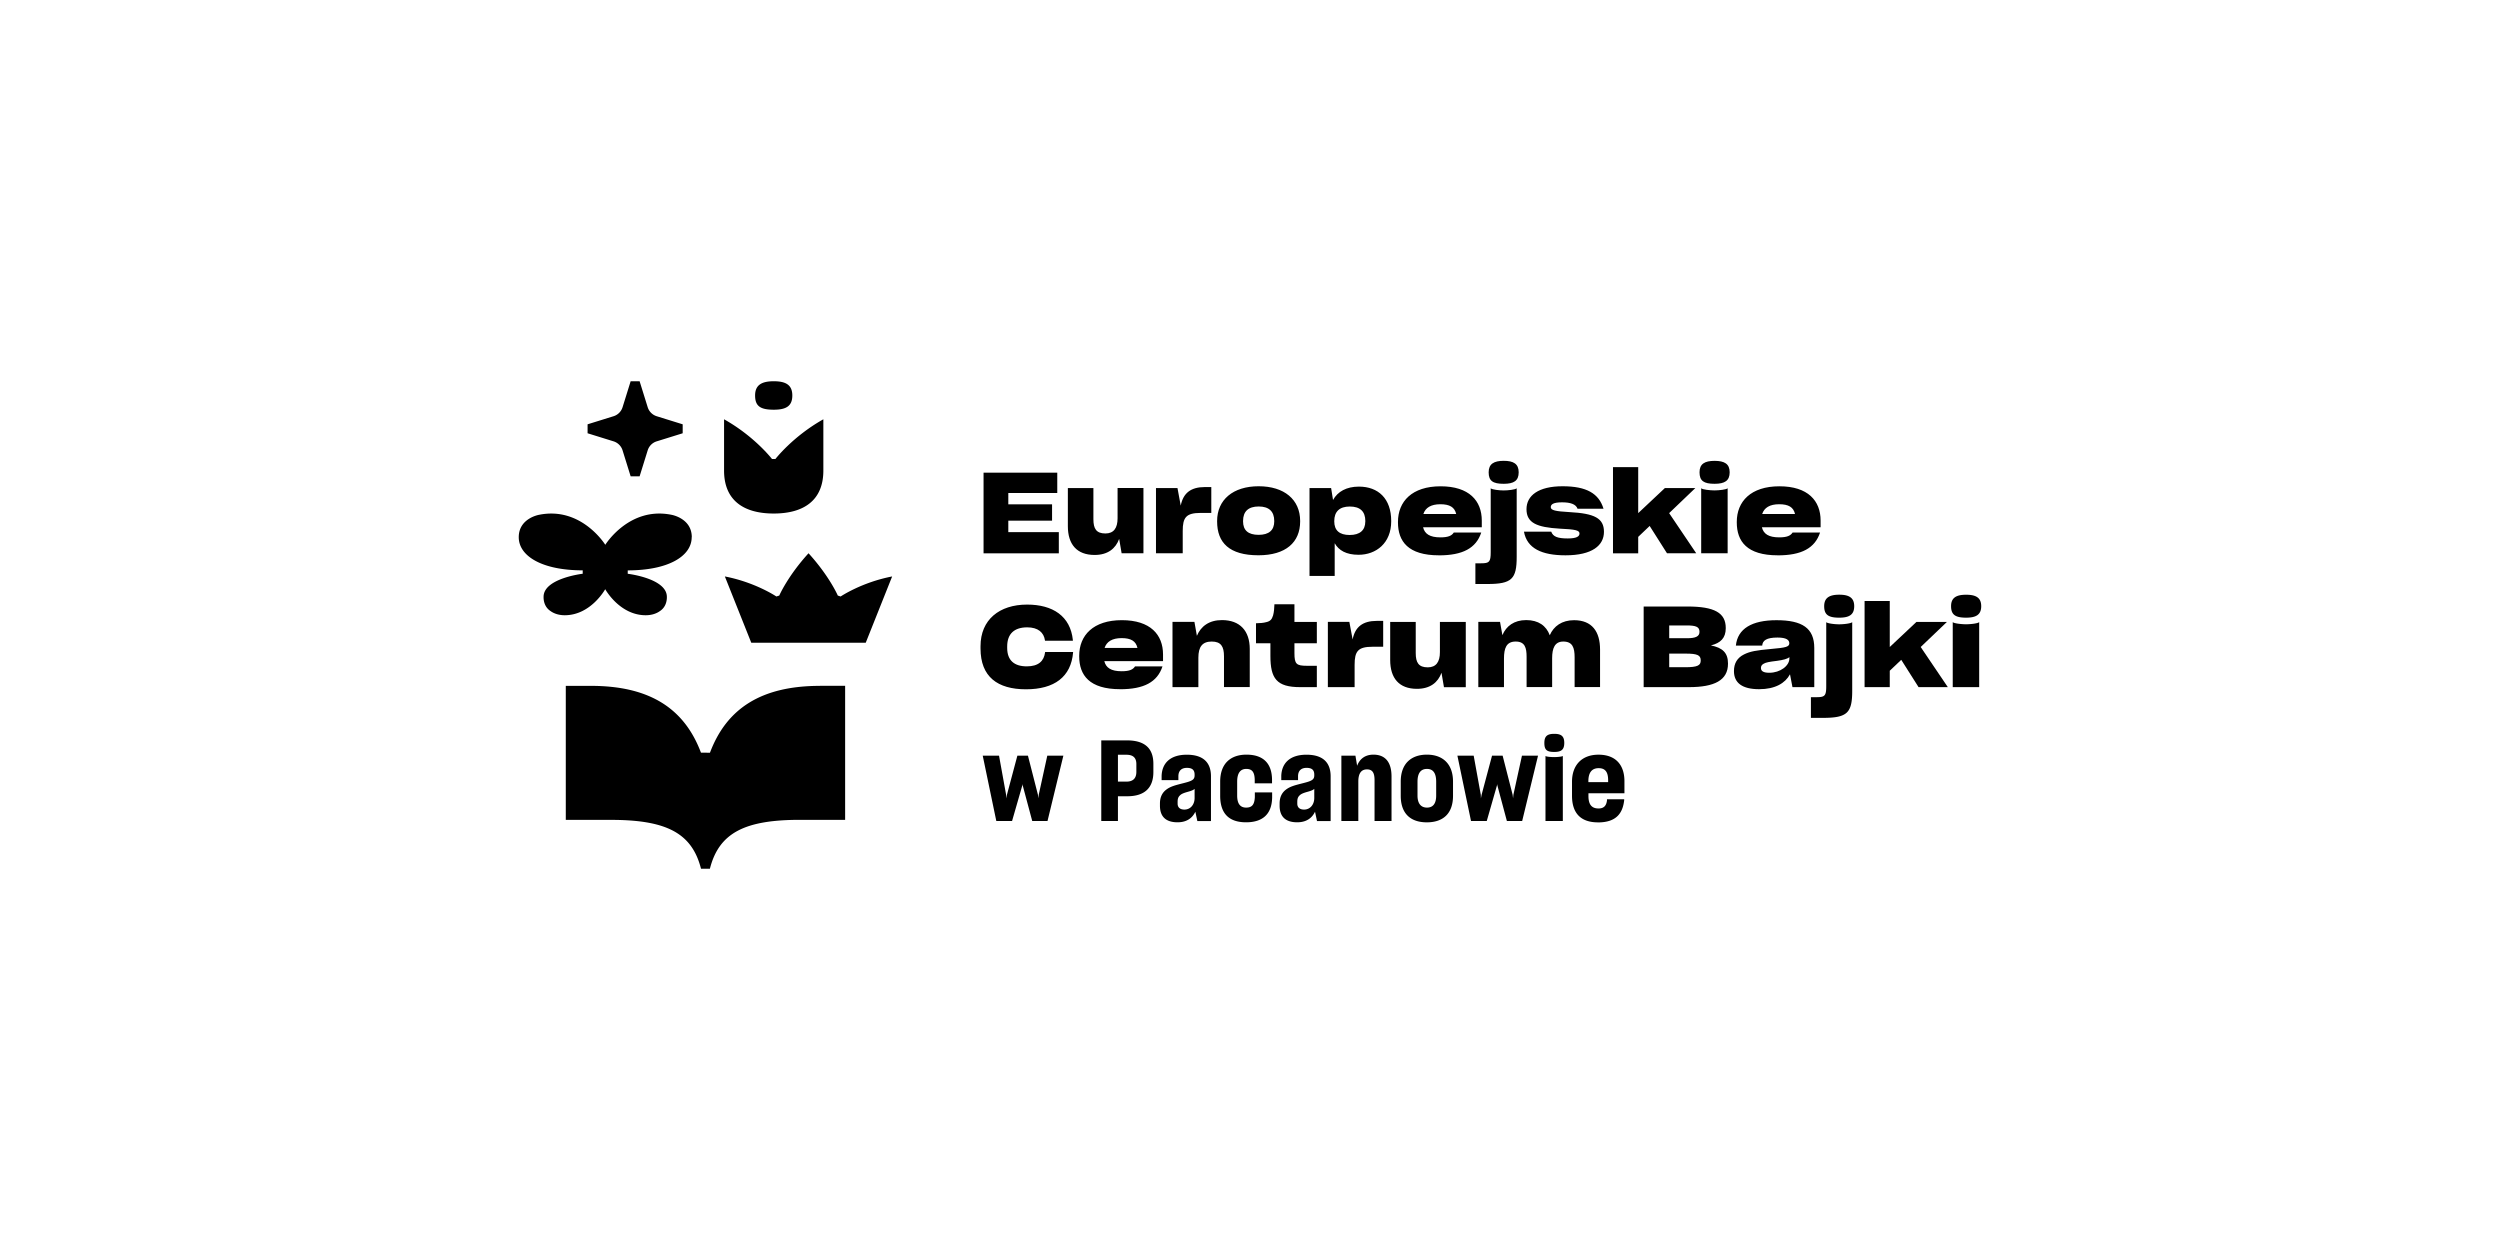 <svg xmlns="http://www.w3.org/2000/svg" width="400" height="200" fill="none"><g fill="#000" clip-path="url(#a)"><path d="M169.412 88.528h-12.043V75.622h11.794v3.26h-7.833v1.814h7.001v2.613h-7.001v1.832h8.082v3.387Zm9.654-2.306c-.561 1.548-1.815 2.571-3.925 2.571-2.862 0-4.284-1.71-4.284-4.606V78.09h4.087v4.982c0 1.531.469 2.283 1.925 2.283 1.33 0 1.943-.867 1.943-2.428v-4.843h4.139v10.438h-3.492l-.393-2.306v.006Zm5.891 2.306V78.09h3.44l.52 2.81c.393-2 1.602-2.971 3.868-2.971h1.023v4.138h-1.694c-2.341 0-2.879.722-2.879 2.895v3.56h-4.284l.006.006Zm18.922-5.115v-.052c0-1.532-.844-2.324-2.486-2.324-1.642 0-2.503.775-2.503 2.324v.052c0 1.439.827 2.161 2.486 2.161 1.659 0 2.503-.74 2.503-2.161Zm-9.14.017v-.07c0-3.398 2.555-5.56 6.643-5.56 4.087 0 6.642 2.122 6.642 5.56v.07c0 3.329-2.283 5.415-6.677 5.415-4.66 0-6.608-2.017-6.608-5.415Zm23.715.007v-.052c0-1.567-.844-2.341-2.486-2.341-1.642 0-2.486.809-2.486 2.34v.035c0 1.44.827 2.18 2.463 2.18 1.636 0 2.503-.758 2.503-2.162m-4.897 3.49v5.22h-4.029V78.09h3.457l.306 1.907c.74-1.347 2.162-2.139 4.14-2.139 3.093 0 5.168 1.908 5.168 5.508v.052c0 3.474-2.411 5.346-5.22 5.346-1.978 0-3.168-.699-3.816-1.838m14.181-4.681h5.255c-.254-1.098-1.046-1.566-2.538-1.566-1.491 0-2.393.555-2.717 1.566Zm2.486 6.606c-4.914 0-6.55-2.23-6.55-5.27v-.07c0-3.277 2.249-5.704 6.822-5.704s6.59 2.323 6.59 5.49v1.064h-9.394c.254 1.063 1.081 1.618 2.775 1.618 1.26 0 1.815-.272 2.139-.775H237c-.827 2.52-2.989 3.653-6.77 3.653m7.955-13.287c0-1.346.844-1.838 2.411-1.838 1.566 0 2.393.486 2.393 1.838 0 1.353-.775 1.838-2.393 1.838-1.746 0-2.411-.468-2.411-1.838Zm-2.122 14.559h.902c1.33 0 1.549-.214 1.549-1.798v-10.2c.232.213 1.388.34 2.07.34.723 0 1.839-.127 2.087-.34v10.975c0 3.543-.792 4.335-4.683 4.335h-1.925v-3.312Zm7.782-5.058h4.353c.289.792 1.006 1.081 2.648 1.081 1.404 0 1.873-.323 1.873-.792 0-.502-.648-.664-3.134-.774-3.688-.214-5.347-.919-5.347-3.115s1.925-3.67 5.775-3.67c3.85 0 5.81 1.167 6.55 3.6h-4.156c-.255-.74-1.151-1.028-2.486-1.028-1.423 0-1.798.34-1.798.774 0 .503.757.665 3.023.792 3.96.214 5.487.97 5.487 3.15 0 2.179-1.874 3.762-6.157 3.762-3.781 0-6.157-1.098-6.643-3.78m20.113-.918-1.833 1.746v2.63h-4.035V74.743h4.035V82.1l4.267-4.01h4.873l-4.191 4.01 4.336 6.427h-4.677l-2.775-4.375Zm8.25-6.028c.214.214 1.439.34 2.121.34.717 0 1.874-.126 2.105-.34v10.397h-4.232V78.125h.006Zm-.272-2.555c0-1.346.827-1.832 2.411-1.832s2.411.486 2.411 1.832c0 1.347-.792 1.838-2.411 1.838-1.729 0-2.411-.468-2.411-1.838Zm10.024 6.675h5.256c-.249-1.098-1.041-1.566-2.538-1.566-1.498 0-2.394.555-2.718 1.566Zm2.486 6.606c-4.914 0-6.55-2.23-6.55-5.27v-.07c0-3.277 2.249-5.704 6.822-5.704s6.591 2.323 6.591 5.49v1.064h-9.395c.255 1.063 1.081 1.618 2.775 1.618 1.26 0 1.815-.272 2.139-.775h4.394c-.827 2.52-2.989 3.653-6.77 3.653m-127.556 14.894v-.359c0-4.248 3.023-6.658 7.452-6.658 4.104 0 6.931 1.838 7.325 5.687v.093h-4.464v-.035c-.179-1.277-1.098-2.104-2.844-2.104-2.018 0-3.203.989-3.203 3.058v.231c0 2 1.133 2.953 3.134 2.953 1.873 0 2.752-.844 2.931-2.248v-.052h4.48v.069c-.324 3.907-2.989 5.901-7.538 5.901-4.55 0-7.273-1.999-7.273-6.531m19.853-.092h5.255c-.255-1.098-1.047-1.566-2.538-1.566-1.492 0-2.394.561-2.717 1.566Zm2.485 6.606c-4.914 0-6.55-2.231-6.55-5.271v-.069c0-3.277 2.249-5.704 6.822-5.704s6.591 2.323 6.591 5.49v1.064h-9.395c.255 1.063 1.081 1.618 2.775 1.618 1.261 0 1.816-.272 2.139-.775h4.394c-.827 2.52-2.989 3.653-6.77 3.653m12.511-.335h-4.14V99.503h3.51l.393 2.231c.63-1.515 1.942-2.52 4.012-2.52 2.879 0 4.446 1.728 4.446 4.623v6.098h-4.122v-4.93c0-1.549-.469-2.358-1.96-2.358-1.492 0-2.139.826-2.139 2.589v4.705Zm18.962 0h-2.682c-3.764 0-4.753-1.387-4.753-4.999v-2.018h-2.306v-3.201c.647-.018 1.185-.052 1.636-.18.63-.144.902-.416 1.098-1.08.145-.503.197-1.208.214-1.78h3.203v2.826h3.584v3.415h-3.584v1.567c0 1.762.306 2.034 2 2.034h1.584v3.416h.006Zm1.757 0V99.504h3.44l.521 2.808c.393-1.999 1.601-2.97 3.867-2.97h1.023v4.138h-1.693c-2.342 0-2.879.717-2.879 2.895v3.561h-4.284l.005.005Zm18.182-2.3c-.56 1.548-1.815 2.571-3.925 2.571-2.862 0-4.284-1.71-4.284-4.606v-6.097h4.087v4.982c0 1.531.469 2.283 1.926 2.283 1.329 0 1.942-.862 1.942-2.428v-4.837h4.139v10.438h-3.491l-.394-2.306Zm9.996 2.3h-4.105V99.503h3.475l.376 2.121c.613-1.457 1.873-2.41 3.815-2.41 1.943 0 3.203.901 3.764 2.427.63-1.456 1.942-2.41 3.891-2.41 2.861 0 4.156 1.815 4.156 4.693v6.011h-4.07v-4.768c0-1.532-.323-2.52-1.815-2.52-1.37 0-1.781 1.081-1.781 2.664v4.624h-4.087v-4.843c0-1.422-.254-2.445-1.746-2.445-1.491 0-1.873 1.063-1.873 2.734v4.56Zm26.438-5.364v2.179h2.555c2.017 0 2.486-.306 2.486-1.08v-.018c0-.826-.538-1.081-2.394-1.081h-2.647Zm0-4.513v2.051h2.844c1.312 0 2-.254 2-1.005v-.035c0-.774-.555-1.006-2.052-1.006h-2.792v-.005Zm-4.088 9.877v-12.9h7.019c4.301 0 6.116 1.006 6.116 3.439v.034c0 1.567-.827 2.376-2.376 2.752 1.873.375 2.735 1.19 2.735 2.895v.035c0 2.664-2.197 3.745-6.227 3.745h-7.273.006Zm23.316-4.589v-.214c-.324.289-.954.451-1.977.595-1.243.145-1.781.255-2.122.451-.307.162-.451.376-.451.682v.017c0 .486.393.758 1.33.758 1.763 0 3.22-1.116 3.22-2.283m.092 2.537c-.757 1.404-2.359 2.375-4.931 2.375-2.7 0-4.03-1.005-4.03-2.895 0-1.243.521-2.121 1.602-2.665.971-.485 1.942-.664 4.393-.884 2.307-.196 2.862-.341 2.862-.901 0-.503-.416-.919-1.89-.919-1.746 0-2.394.468-2.446 1.294h-4.214c.271-2.716 2.572-4.069 6.498-4.069 4.139 0 6.047 1.278 6.047 4.445v6.259h-3.492l-.393-2.052-.006.012Z"/><path d="M291.869 96.99c0-1.347.844-1.839 2.411-1.839 1.566 0 2.393.486 2.393 1.838 0 1.353-.774 1.838-2.393 1.838-1.746 0-2.411-.468-2.411-1.838Zm-2.122 14.558h.902c1.33 0 1.55-.214 1.55-1.798v-10.2c.231.213 1.387.34 2.069.34.723 0 1.839-.127 2.087-.34v10.975c0 3.543-.792 4.334-4.683 4.334h-1.925v-3.311Zm14.453-5.976-1.838 1.746v2.623h-4.029V96.163h4.029v7.357l4.267-4.01h4.879l-4.197 4.01 4.341 6.421h-4.682l-2.77-4.369Zm8.244-6.028c.214.214 1.44.34 2.122.34.717 0 1.873-.126 2.104-.34v10.397h-4.231V99.544h.005Zm-.271-2.555c0-1.346.826-1.832 2.41-1.832s2.411.486 2.411 1.832c0 1.347-.792 1.838-2.411 1.838-1.728 0-2.41-.468-2.41-1.838Zm-150.242 34.37h-2.521l-2.174-10.455h2.608l1.133 6.259.017.578.11-.554 1.677-6.283h1.688l1.601 6.259.075.561.052-.561 1.37-6.259h2.573l-2.538 10.455h-2.445l-1.532-5.721-.018-.197-.034.214-1.642 5.704Zm16.939-10.599v4.3h1.347c1.046 0 1.601-.503 1.601-1.566v-1.243c0-1.005-.52-1.491-1.601-1.491h-1.347Zm0 6.641v3.959h-2.665v-12.9h4.087c2.931 0 4.249 1.312 4.249 3.762v1.312c0 2.41-1.295 3.884-4.214 3.867h-1.457Zm12.267.271v-1.456c-.196.196-.537.323-1.063.468-.7.196-1.047.341-1.278.578-.272.254-.376.537-.376 1.046v.271c0 .613.393.954 1.081.954 1.006 0 1.636-.827 1.636-1.855m.128 2.179c-.486 1.046-1.405 1.71-2.862 1.71-1.925 0-2.81-.971-2.81-2.647v-.358c0-1.063.393-1.763 1.047-2.248.664-.486 1.352-.665 2.699-1.006 1.353-.341 1.798-.537 1.798-1.242v-.128c0-.699-.341-1.08-1.225-1.08-.885 0-1.353.468-1.37 1.312v.647h-2.683v-.682c.07-2.034 1.388-3.381 4.03-3.381 2.642 0 3.867 1.26 3.867 3.456v7.161h-2.179l-.324-1.514h.012Zm3.965-2.531v-2.266c0-2.878 1.654-4.317 4.209-4.317 2.555 0 4.053 1.277 4.087 3.976v.613h-2.769v-.595c-.034-1.225-.433-1.711-1.353-1.711-.919 0-1.456.63-1.456 2.052v2.213c0 1.295.485 1.925 1.439 1.925.954 0 1.33-.503 1.388-1.676v-.757h2.769v.826c-.052 2.717-1.584 3.959-4.174 3.959-2.735 0-4.14-1.404-4.14-4.248m15.055.352v-1.456c-.197.196-.538.323-1.064.468-.7.196-1.041.341-1.278.578-.271.254-.376.537-.376 1.046v.271c0 .613.394.954 1.082.954 1.005 0 1.636-.827 1.636-1.855m.127 2.179c-.486 1.046-1.405 1.71-2.862 1.71-1.925 0-2.81-.971-2.81-2.647v-.358c0-1.063.394-1.763 1.047-2.248.665-.486 1.353-.665 2.7-1.006 1.352-.341 1.798-.537 1.798-1.242v-.128c0-.699-.341-1.08-1.226-1.08-.884 0-1.353.468-1.37 1.312v.647h-2.683v-.682c.07-2.034 1.388-3.381 4.03-3.381 2.642 0 3.868 1.26 3.868 3.456v7.161h-2.18l-.324-1.514h.012Zm6.926 1.503h-2.717v-10.455h2.248l.272 1.618c.416-1.098 1.278-1.78 2.608-1.78 1.925 0 2.896 1.243 2.896 3.491v7.126h-2.717v-6.531c0-1.081-.272-1.728-1.209-1.728-.988 0-1.387.74-1.387 1.942v6.317h.006Zm12.452-4.069v-2.213c0-1.37-.485-2.052-1.474-2.052-.988 0-1.514.665-1.514 2.052v2.213c0 1.278.555 1.925 1.514 1.925.96 0 1.474-.63 1.474-1.925Zm-5.671.035v-2.266c0-2.878 1.671-4.317 4.192-4.317 2.52 0 4.174 1.474 4.174 4.317v2.266c0 2.844-1.585 4.248-4.192 4.248s-4.174-1.404-4.174-4.248Zm13.765 4.033h-2.52l-2.18-10.455h2.607l1.139 6.259.018.578.104-.554 1.676-6.283h1.694l1.602 6.259.069.561.052-.561 1.37-6.259h2.573l-2.538 10.455h-2.446l-1.532-5.721-.017-.197-.035.214-1.636 5.704Zm9.395-10.402c.144.127.936.179 1.404.179.469 0 1.226-.069 1.371-.179v10.403h-2.775v-10.403Zm-.18-2.087c0-1.098.486-1.456 1.584-1.456 1.099 0 1.602.358 1.602 1.456 0 1.099-.503 1.44-1.602 1.44-1.185 0-1.584-.324-1.584-1.44Zm7.036 6.266h3.168v-.289c0-1.26-.416-1.942-1.509-1.942-1.092 0-1.653.699-1.653 2.086v.145h-.006Zm1.601 6.444c-2.896.017-4.214-1.549-4.214-4.265v-2.231c0-2.734 1.636-4.335 4.232-4.335 2.937 0 4.157 1.838 4.157 4.231v1.942h-5.759v.433c0 1.352.503 2 1.619 2 .902 0 1.243-.503 1.347-1.278v-.196h2.752v.162c-.231 2.051-1.243 3.525-4.139 3.543m-124.533-21.848c-9.4 0-14.945 3.624-17.604 10.698l-1.439-.012c-2.66-7.068-8.204-10.686-17.598-10.686h-4.03v21.442h7.22c8.777 0 12.945 2.046 14.408 7.791 0 .011 0 .017.005.029h1.428v-.018c1.463-5.756 5.625-7.808 14.407-7.808h7.227v-21.442h-4.03l.006.006ZM110.686 85.95c0-3.04-3.255-3.584-3.255-3.584-6.781-1.37-10.585 4.803-10.585 4.803s-3.804-6.167-10.585-4.803c0 0-3.261.544-3.261 3.584s3.752 5.305 10.233 5.305v.544s-6.261.733-6.261 3.693v.179c.046 1 .48 1.682 1.116 2.103.618.445 1.427.665 2.266.665 4.185 0 6.48-4.167 6.48-4.167s2.296 4.167 6.481 4.167c.844 0 1.654-.22 2.266-.664.636-.417 1.07-1.104 1.116-2.093v-.185c0-2.959-6.261-3.693-6.261-3.693v-.543c6.481 0 10.233-2.266 10.233-5.306m23.379 9.335s-1.33-3.081-4.683-6.769c-3.353 3.682-4.682 6.768-4.682 6.768l-.463.15s-3.353-2.265-8.244-3.207l4.226 10.605h18.315l4.226-10.605c-4.891.942-8.244 3.207-8.244 3.207l-.457-.15h.006Zm-2.312-28.204c-4.891 2.745-7.672 6.357-7.672 6.357h-.543s-2.775-3.612-7.672-6.357v8.207c0 4.704 3.052 6.872 7.943 6.872s7.944-2.168 7.944-6.872v-8.207Zm-10.921-3.809c0-1.67 1.046-2.277 2.989-2.277 1.942 0 2.966.601 2.966 2.277 0 1.676-.96 2.277-2.966 2.277-2.162 0-2.989-.578-2.989-2.277Zm-15.748 7.34 4.162-1.294v-1.434l-4.162-1.294a2.194 2.194 0 0 1-1.434-1.434L102.338 61h-1.434l-1.295 4.161a2.181 2.181 0 0 1-1.433 1.433l-4.163 1.295v1.434l4.163 1.294a2.19 2.19 0 0 1 1.433 1.433l1.295 4.162h1.434l1.295-4.162a2.182 2.182 0 0 1 1.434-1.433Z"/></g><defs><clipPath id="a"><path fill="#fff" d="M83 61h234v78H83z"/></clipPath></defs></svg>